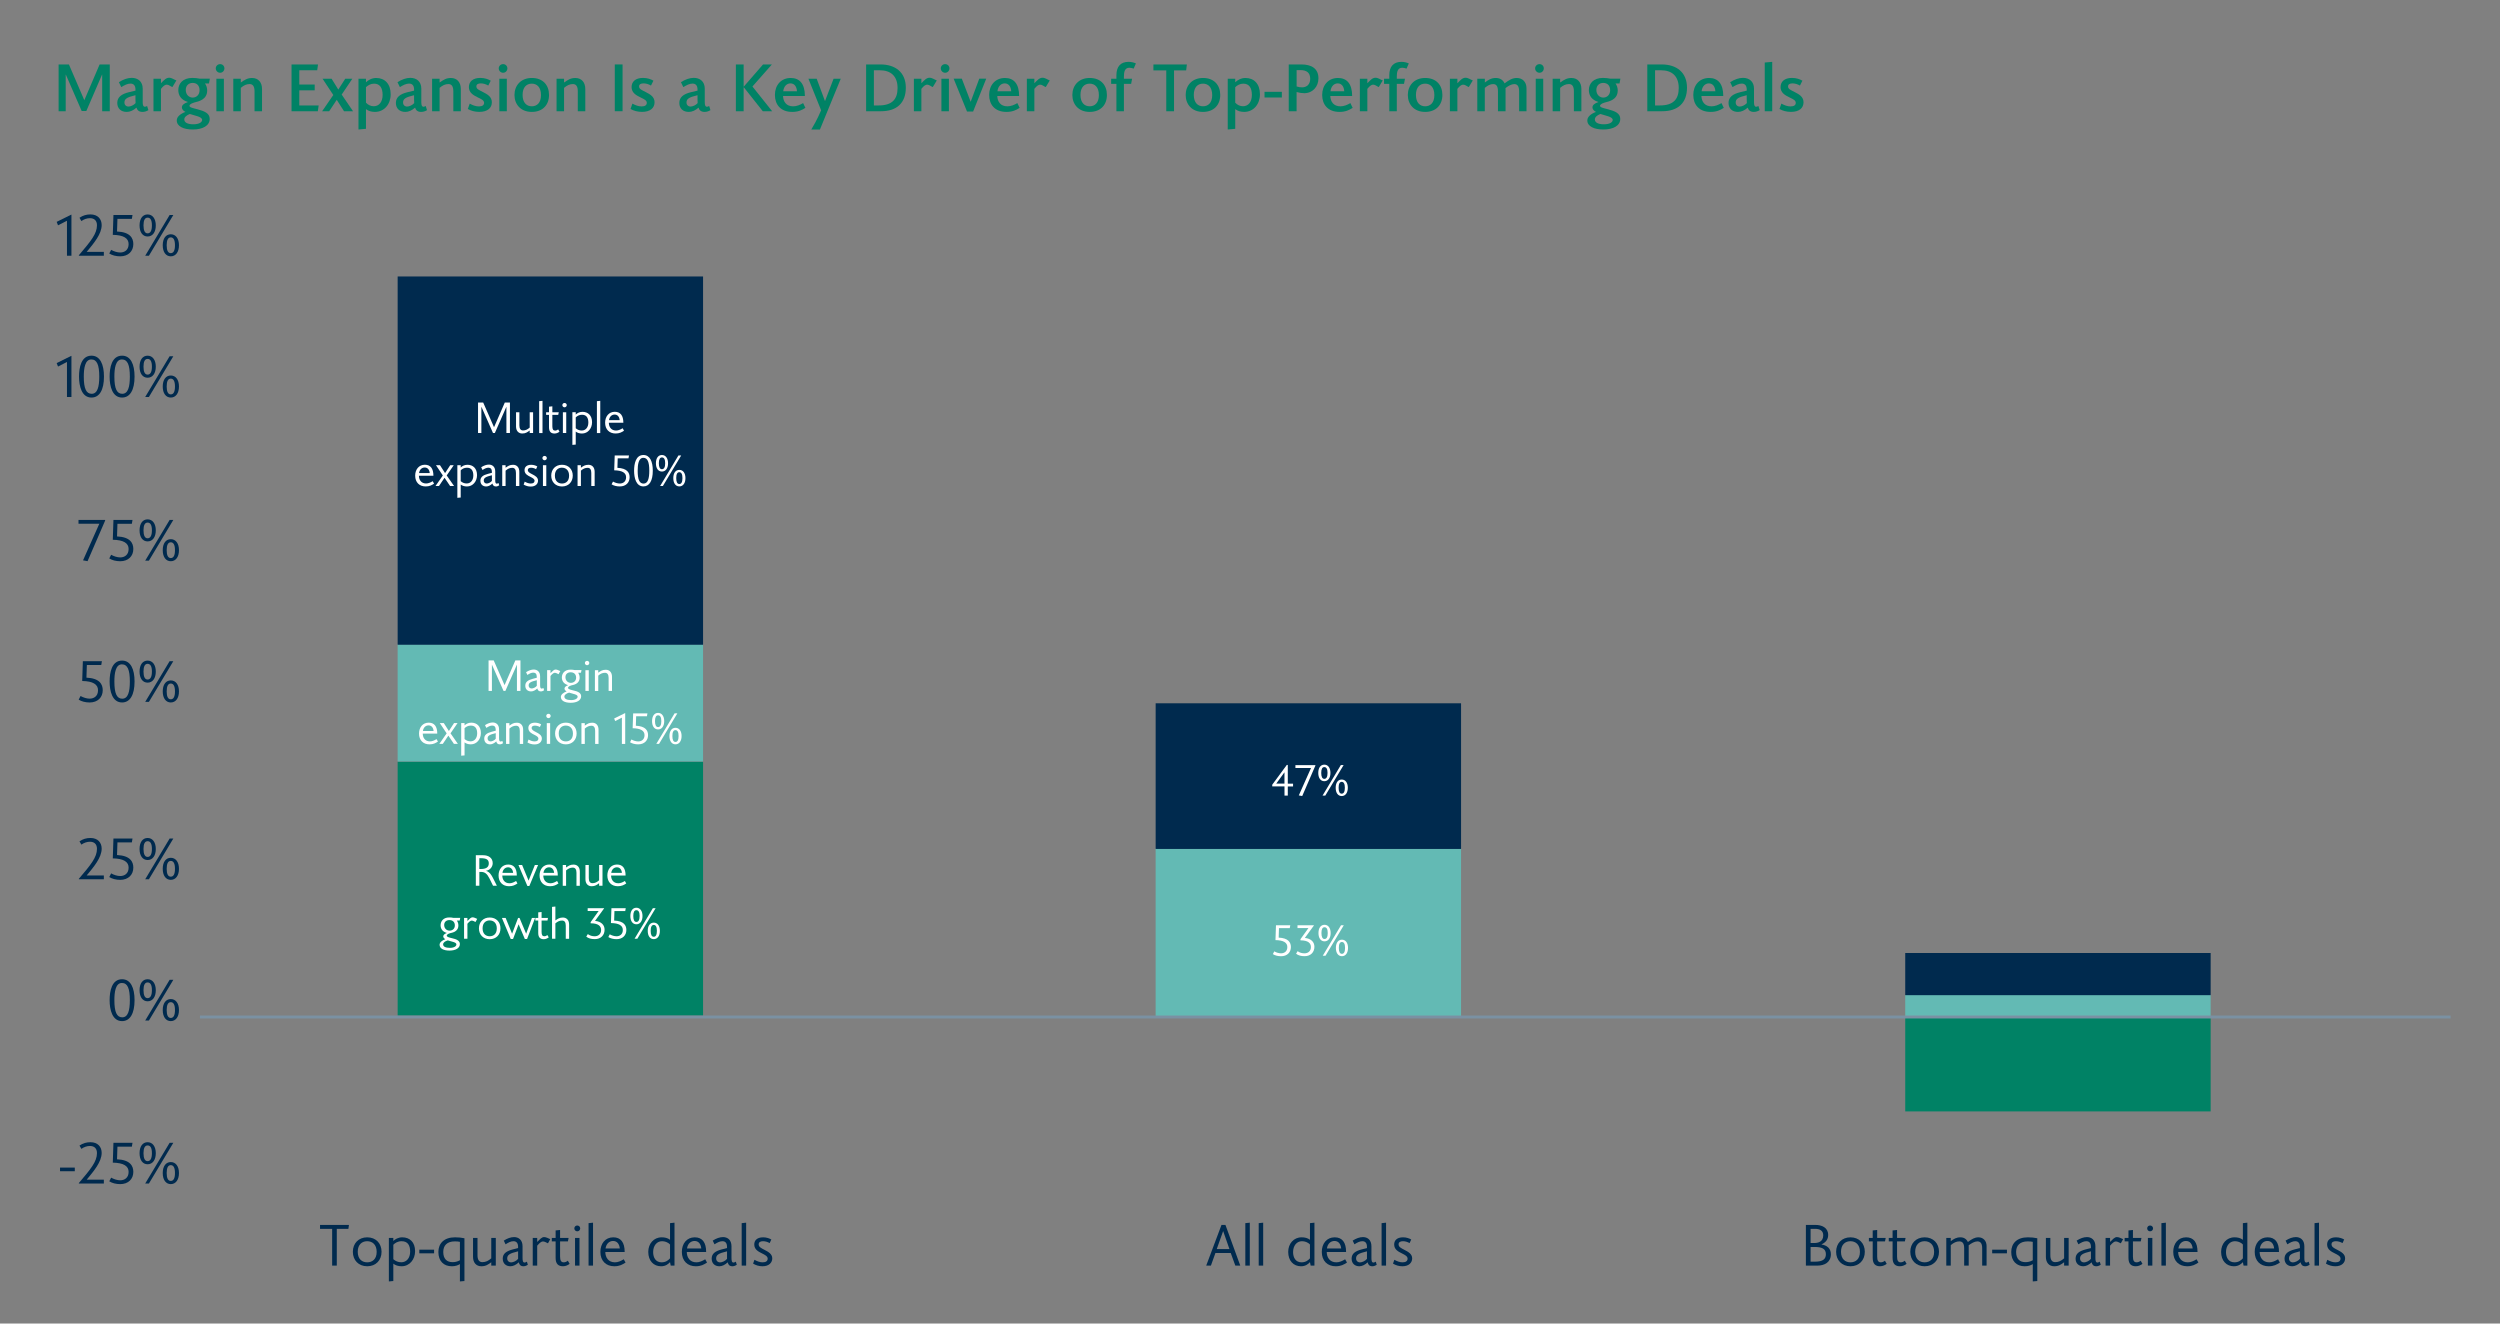 <?xml version="1.0" encoding="UTF-8"?>
<svg id="Chart_copy" data-name="Chart copy" xmlns="http://www.w3.org/2000/svg" viewBox="0 0 850 450">
  <rect x="0" y="0" width="850" height="450" fill="#808080" stroke="none"/>
  <g>
    <path d="M34.74,37.82v-12.44h-.05l-5.33,12.35h-1.59l-5.38-12.35h-.05v12.44h-2.41v-15.91h3.5l5.24,12.16,5.2-12.16h3.45v15.91h-2.58Z" style="fill: #008265;"/>
    <path d="M50.45,37.45c-.57.37-1.29.6-2,.6-1.13,0-1.79-.53-2.05-1.45-1.08.94-2.18,1.45-3.31,1.45-1.95,0-3.22-1.15-3.22-3.06s1.38-3.01,3.91-3.63l2.28-.55v-.32c0-1.47-.67-2.07-1.7-2.07s-2,.51-3.13,1.2l-.81-1.68c1.47-.94,2.99-1.47,4.37-1.47,2.09,0,3.73,1.24,3.73,3.66v4.62c0,1.04.21,1.54.74,1.54.18,0,.41-.07.76-.25l.44,1.43ZM46.06,32.37c-2.92.69-3.75,1.26-3.75,2.48,0,.85.6,1.38,1.38,1.38.69,0,1.75-.44,2.41-1.17-.05-.64-.05-1.79-.05-2.69Z" style="fill: #008265;"/>
    <path d="M58.61,29.61c-.71-.28-1.22-.83-1.93-.83-.48,0-1.13.37-1.95,1.43v7.61h-2.55v-11.06h2.55v1.49h.05c.9-.92,1.66-1.82,2.71-1.82.94,0,1.68.64,2.48.92l-1.36,2.25Z" style="fill: #008265;"/>
    <path d="M69.7,28.39c.44.62.74,1.43.74,2.37,0,3.22-3.1,3.75-4.3,4.07-1.47.41-1.72.9-1.72,1.13,0,.58,1.08.76,2.81,1.22,2.14.58,4.07,1.27,4.07,3.24,0,2.28-2.3,3.61-5.77,3.61-3.15,0-5.43-1.08-5.43-3.08,0-1.2,1.13-2.21,2.94-2.9-.71-.34-1.2-.92-1.2-1.52,0-.76.64-1.36,2-1.82v-.05c-2.32-.69-3.22-2.3-3.22-4.05,0-2.12,1.47-4.12,4.78-4.12.97,0,1.77.11,2.48.25h3.47l-.3,1.63h-1.36ZM64.55,38.74c-1.17.48-1.89,1.1-1.89,1.86,0,1.08,1.15,1.66,3.08,1.66s2.99-.69,2.99-1.49c0-1.1-2.46-1.43-4.19-2.02ZM65.51,28.19c-1.33,0-2.35.87-2.35,2.39,0,1.63,1.13,2.6,2.37,2.6s2.32-.94,2.32-2.48c0-1.63-.94-2.51-2.35-2.51Z" style="fill: #008265;"/>
    <path d="M74.85,24.74c-.83,0-1.49-.67-1.49-1.49s.67-1.45,1.49-1.45,1.45.64,1.45,1.45-.64,1.49-1.45,1.49ZM73.57,37.82v-11.06h2.55v11.06h-2.55Z" style="fill: #008265;"/>
    <path d="M86.54,37.82v-6.83c0-1.54-.53-2.41-1.66-2.41s-1.98.44-3.01,1.29v7.96h-2.55v-11.06h2.55v1.29c1.4-.97,2.28-1.54,3.86-1.54,2.07,0,3.36,1.47,3.36,3.73v7.59h-2.55Z" style="fill: #008265;"/>
    <path d="M99.12,37.82v-15.91h9.01l-.28,1.98h-6.09v4.85h5.24v1.98h-5.24v5.13h6.58l-.28,1.98h-8.95Z" style="fill: #008265;"/>
    <path d="M114.5,33.93l-2.58,3.89h-2.39l3.79-5.52-3.66-5.54h3.08l2.28,3.7,2.37-3.7h2.41l-3.63,5.4,3.86,5.66h-3.06l-2.48-3.89Z" style="fill: #008265;"/>
    <path d="M124.44,27.96c.76-.74,2.02-1.45,3.45-1.45,2.92,0,4.94,1.98,4.94,5.56,0,3.33-2.16,5.98-5.36,5.98-1.22,0-2.23-.32-3.04-.94v6.69l-2.55.23v-17.27h2.55v1.2ZM124.44,34.92c.74.78,1.61,1.2,2.64,1.2,1.77,0,3.01-1.45,3.01-3.84s-.94-3.84-2.9-3.84c-1.15,0-2.09.55-2.76,1.2v5.29Z" style="fill: #008265;"/>
    <path d="M145.18,37.45c-.57.37-1.29.6-2,.6-1.13,0-1.79-.53-2.05-1.45-1.08.94-2.18,1.45-3.31,1.45-1.95,0-3.22-1.15-3.22-3.06s1.38-3.01,3.91-3.63l2.28-.55v-.32c0-1.47-.67-2.07-1.7-2.07s-2,.51-3.13,1.2l-.81-1.68c1.47-.94,2.99-1.47,4.37-1.47,2.09,0,3.73,1.24,3.73,3.66v4.62c0,1.04.21,1.54.74,1.54.18,0,.41-.07.76-.25l.44,1.43ZM140.79,32.37c-2.92.69-3.75,1.26-3.75,2.48,0,.85.6,1.38,1.38,1.38.69,0,1.75-.44,2.41-1.17-.05-.64-.05-1.79-.05-2.69Z" style="fill: #008265;"/>
    <path d="M154.13,37.82v-6.83c0-1.54-.53-2.41-1.66-2.41s-1.98.44-3.01,1.29v7.96h-2.55v-11.06h2.55v1.29c1.4-.97,2.28-1.54,3.86-1.54,2.07,0,3.36,1.47,3.36,3.73v7.59h-2.55Z" style="fill: #008265;"/>
    <path d="M159.72,35.24c1.01.55,2.02.94,3.1.94,1.15,0,1.77-.44,1.77-1.2,0-.83-.78-1.22-2.09-1.84-1.63-.78-3.08-1.66-3.08-3.52s1.33-3.13,3.89-3.13c1.54,0,2.71.46,3.54.94l-.83,1.66c-.83-.48-1.68-.74-2.53-.74-.92,0-1.52.3-1.52,1.04,0,.87.87,1.2,2.25,1.91,1.49.76,3.01,1.59,3.01,3.47s-1.38,3.27-4.28,3.27c-1.5,0-2.87-.39-3.89-.99l.64-1.82Z" style="fill: #008265;"/>
    <path d="M171.06,24.74c-.83,0-1.49-.67-1.49-1.49s.67-1.45,1.49-1.45,1.45.64,1.45,1.45-.64,1.49-1.45,1.49ZM169.77,37.82v-11.06h2.55v11.06h-2.55Z" style="fill: #008265;"/>
    <path d="M180.81,38.05c-3.75,0-5.89-2.55-5.89-5.75s2.14-5.79,5.91-5.79,5.84,2.44,5.84,5.79-2.14,5.75-5.86,5.75ZM180.81,28.44c-1.75,0-3.13,1.17-3.13,3.84s1.4,3.86,3.13,3.86,3.13-1.15,3.13-3.79c0-2.78-1.43-3.91-3.13-3.91Z" style="fill: #008265;"/>
    <path d="M196.45,37.82v-6.83c0-1.54-.53-2.41-1.66-2.41s-1.98.44-3.01,1.29v7.96h-2.55v-11.06h2.55v1.29c1.4-.97,2.28-1.54,3.86-1.54,2.07,0,3.36,1.47,3.36,3.73v7.59h-2.55Z" style="fill: #008265;"/>
    <path d="M209.03,37.82v-15.91h2.64v15.91h-2.64Z" style="fill: #008265;"/>
    <path d="M215.04,35.24c1.01.55,2.02.94,3.1.94,1.15,0,1.77-.44,1.77-1.2,0-.83-.78-1.22-2.09-1.84-1.63-.78-3.08-1.66-3.08-3.52s1.33-3.13,3.89-3.13c1.54,0,2.71.46,3.54.94l-.83,1.66c-.83-.48-1.68-.74-2.53-.74-.92,0-1.52.3-1.52,1.04,0,.87.87,1.2,2.25,1.91,1.49.76,3.01,1.59,3.01,3.47s-1.38,3.27-4.28,3.27c-1.49,0-2.87-.39-3.89-.99l.64-1.82Z" style="fill: #008265;"/>
    <path d="M241.55,37.45c-.57.37-1.29.6-2,.6-1.13,0-1.79-.53-2.05-1.45-1.08.94-2.18,1.45-3.31,1.45-1.95,0-3.22-1.15-3.22-3.06s1.38-3.01,3.91-3.63l2.28-.55v-.32c0-1.47-.67-2.07-1.7-2.07s-2,.51-3.13,1.2l-.81-1.68c1.47-.94,2.99-1.47,4.37-1.47,2.09,0,3.73,1.24,3.73,3.66v4.62c0,1.04.21,1.54.74,1.54.18,0,.41-.07.76-.25l.44,1.43ZM237.16,32.37c-2.92.69-3.75,1.26-3.75,2.48,0,.85.6,1.38,1.38,1.38.69,0,1.75-.44,2.41-1.17-.05-.64-.05-1.79-.05-2.69Z" style="fill: #008265;"/>
    <path d="M259.35,37.82l-6.51-8.21v8.21h-2.64v-15.91h2.64v7.59l6.6-7.59h3.01l-6.62,7.5,6.71,8.42h-3.2Z" style="fill: #008265;"/>
    <path d="M273.84,36.67c-1.2.78-2.48,1.38-4.48,1.38-3.93,0-5.89-2.48-5.89-5.77s2.07-5.77,5.38-5.77c3.08,0,4.81,2.07,4.81,6.12h-7.43c.07,2,1.17,3.52,3.43,3.52,1.2,0,2.3-.46,3.4-1.1l.78,1.63ZM268.76,28.35c-1.2,0-2.28.94-2.46,2.69h4.67c-.09-1.66-.92-2.69-2.21-2.69Z" style="fill: #008265;"/>
    <path d="M278.77,44.03h-2.92c.6-1.01,2.12-3.61,3.33-6.53l-4.32-10.74h2.81l2.83,7.63,2.92-7.63h2.44l-7.08,17.27Z" style="fill: #008265;"/>
    <path d="M299.54,37.82h-5.06v-15.91h4.88c5.06,0,8.62,2.67,8.62,7.91s-3.13,8-8.44,8ZM299.12,23.89h-2v11.96h1.63c4.62,0,6.42-2.14,6.42-5.91,0-4.05-2.28-6.05-6.05-6.05Z" style="fill: #008265;"/>
    <path d="M317.15,29.61c-.71-.28-1.22-.83-1.93-.83-.48,0-1.13.37-1.95,1.43v7.61h-2.55v-11.06h2.55v1.49h.05c.9-.92,1.66-1.82,2.71-1.82.94,0,1.68.64,2.48.92l-1.36,2.25Z" style="fill: #008265;"/>
    <path d="M321.36,24.74c-.83,0-1.49-.67-1.49-1.49s.67-1.45,1.49-1.45,1.45.64,1.45,1.45-.64,1.49-1.45,1.49ZM320.08,37.82v-11.06h2.55v11.06h-2.55Z" style="fill: #008265;"/>
    <path d="M330.86,37.93h-2.07l-4.55-11.18h2.78l3.01,7.86,2.92-7.86h2.37l-4.46,11.18Z" style="fill: #008265;"/>
    <path d="M346.68,36.67c-1.2.78-2.48,1.38-4.48,1.38-3.93,0-5.89-2.48-5.89-5.77s2.07-5.77,5.38-5.77c3.08,0,4.81,2.07,4.81,6.12h-7.43c.07,2,1.17,3.52,3.43,3.52,1.2,0,2.3-.46,3.4-1.1l.78,1.63ZM341.6,28.35c-1.2,0-2.28.94-2.46,2.69h4.67c-.09-1.66-.92-2.69-2.21-2.69Z" style="fill: #008265;"/>
    <path d="M355.56,29.61c-.71-.28-1.22-.83-1.93-.83-.48,0-1.13.37-1.95,1.43v7.61h-2.55v-11.06h2.55v1.49h.05c.9-.92,1.66-1.82,2.71-1.82.94,0,1.68.64,2.48.92l-1.36,2.25Z" style="fill: #008265;"/>
    <path d="M370.49,38.05c-3.75,0-5.89-2.55-5.89-5.75s2.14-5.79,5.91-5.79,5.84,2.44,5.84,5.79-2.14,5.75-5.86,5.75ZM370.49,28.44c-1.75,0-3.13,1.17-3.13,3.84s1.4,3.86,3.13,3.86,3.13-1.15,3.13-3.79c0-2.78-1.43-3.91-3.13-3.91Z" style="fill: #008265;"/>
    <path d="M385.44,23.33c-.41-.14-.92-.3-1.45-.3-1.61,0-1.86,1.47-1.86,3.06v.67h2.78l-.32,1.75h-2.46v9.31h-2.55v-9.31h-1.79v-1.75h1.79v-1.2c0-2.87,1.38-4.53,4.12-4.53,1.06,0,1.84.25,2.51.53l-.76,1.77Z" style="fill: #008265;"/>
    <path d="M399.17,23.93v13.89h-2.64v-13.89h-4.37v-2.02h11.38l-.25,2.02h-4.12Z" style="fill: #008265;"/>
    <path d="M409.02,38.05c-3.75,0-5.89-2.55-5.89-5.75s2.14-5.79,5.91-5.79,5.84,2.44,5.84,5.79-2.14,5.75-5.86,5.75ZM409.02,28.44c-1.75,0-3.13,1.17-3.13,3.84s1.4,3.86,3.13,3.86,3.13-1.15,3.13-3.79c0-2.78-1.43-3.91-3.13-3.91Z" style="fill: #008265;"/>
    <path d="M419.99,27.96c.76-.74,2.02-1.45,3.45-1.45,2.92,0,4.94,1.98,4.94,5.56,0,3.33-2.16,5.98-5.36,5.98-1.22,0-2.23-.32-3.04-.94v6.69l-2.55.23v-17.27h2.55v1.2ZM419.99,34.92c.74.78,1.61,1.2,2.64,1.2,1.77,0,3.01-1.45,3.01-3.84s-.94-3.84-2.9-3.84c-1.15,0-2.09.55-2.76,1.2v5.29Z" style="fill: #008265;"/>
    <path d="M435.83,33.15h-5.89v-1.93h5.89v1.93Z" style="fill: #008265;"/>
    <path d="M443.42,31.68c-.87,0-1.43-.09-2.58-.39v6.53h-2.67v-15.91h4.28c3.45,0,5.82,1.38,5.82,4.74,0,2.76-1.93,5.04-4.85,5.04ZM442.07,23.84h-1.22v5.56c.78.23,1.2.3,1.86.3,1.72,0,2.76-1.15,2.76-2.9,0-2.05-1.17-2.97-3.4-2.97Z" style="fill: #008265;"/>
    <path d="M459.91,36.67c-1.2.78-2.48,1.38-4.48,1.38-3.93,0-5.89-2.48-5.89-5.77s2.07-5.77,5.38-5.77c3.08,0,4.81,2.07,4.81,6.12h-7.43c.07,2,1.17,3.52,3.43,3.52,1.2,0,2.3-.46,3.4-1.1l.78,1.63ZM454.83,28.35c-1.2,0-2.28.94-2.46,2.69h4.67c-.09-1.66-.92-2.69-2.21-2.69Z" style="fill: #008265;"/>
    <path d="M468.79,29.61c-.71-.28-1.22-.83-1.93-.83-.48,0-1.13.37-1.96,1.43v7.61h-2.55v-11.06h2.55v1.49h.05c.9-.92,1.66-1.82,2.71-1.82.94,0,1.68.64,2.48.92l-1.36,2.25Z" style="fill: #008265;"/>
    <path d="M478.22,23.33c-.41-.14-.92-.3-1.45-.3-1.61,0-1.86,1.47-1.86,3.06v.67h2.78l-.32,1.75h-2.46v9.31h-2.55v-9.31h-1.79v-1.75h1.79v-1.2c0-2.87,1.38-4.53,4.12-4.53,1.06,0,1.84.25,2.51.53l-.76,1.77Z" style="fill: #008265;"/>
    <path d="M484.55,38.05c-3.75,0-5.89-2.55-5.89-5.75s2.14-5.79,5.91-5.79,5.84,2.44,5.84,5.79-2.14,5.75-5.86,5.75ZM484.55,28.44c-1.75,0-3.13,1.17-3.13,3.84s1.4,3.86,3.13,3.86,3.13-1.15,3.13-3.79c0-2.78-1.43-3.91-3.13-3.91Z" style="fill: #008265;"/>
    <path d="M499.4,29.61c-.71-.28-1.22-.83-1.93-.83-.48,0-1.13.37-1.96,1.43v7.61h-2.55v-11.06h2.55v1.49h.05c.9-.92,1.66-1.82,2.71-1.82.94,0,1.68.64,2.48.92l-1.36,2.25Z" style="fill: #008265;"/>
    <path d="M502.3,26.76h2.55v1.29c1.17-.9,2.23-1.54,3.7-1.54s2.46.67,3.01,1.84c1.45-1.13,2.71-1.84,4.12-1.84,1.98,0,3.33,1.36,3.33,3.5v7.82h-2.51v-6.76c0-1.7-.55-2.48-1.66-2.48-.9,0-2.02.6-2.97,1.36.02.09.02.3.02.41v7.47h-2.58v-6.76c0-1.7-.51-2.48-1.63-2.48-.99,0-1.86.46-2.85,1.29v7.96h-2.55v-11.06Z" style="fill: #008265;"/>
    <path d="M523.44,24.74c-.83,0-1.5-.67-1.5-1.49s.67-1.45,1.5-1.45,1.45.64,1.45,1.45-.64,1.49-1.45,1.49ZM522.15,37.82v-11.06h2.55v11.06h-2.55Z" style="fill: #008265;"/>
    <path d="M535.12,37.82v-6.83c0-1.54-.53-2.41-1.66-2.41s-1.98.44-3.01,1.29v7.96h-2.55v-11.06h2.55v1.29c1.4-.97,2.28-1.54,3.86-1.54,2.07,0,3.36,1.47,3.36,3.73v7.59h-2.55Z" style="fill: #008265;"/>
    <path d="M549.29,28.39c.44.62.74,1.43.74,2.37,0,3.22-3.1,3.75-4.3,4.07-1.47.41-1.72.9-1.72,1.13,0,.58,1.08.76,2.81,1.22,2.14.58,4.07,1.27,4.07,3.24,0,2.28-2.3,3.61-5.77,3.61-3.15,0-5.43-1.08-5.43-3.08,0-1.2,1.13-2.21,2.94-2.9-.71-.34-1.2-.92-1.2-1.52,0-.76.64-1.36,2-1.82v-.05c-2.32-.69-3.22-2.3-3.22-4.05,0-2.12,1.47-4.12,4.78-4.12.97,0,1.77.11,2.48.25h3.47l-.3,1.63h-1.36ZM544.14,38.74c-1.17.48-1.89,1.1-1.89,1.86,0,1.08,1.15,1.66,3.08,1.66s2.99-.69,2.99-1.49c0-1.1-2.46-1.43-4.19-2.02ZM545.11,28.19c-1.33,0-2.35.87-2.35,2.39,0,1.63,1.13,2.6,2.37,2.6s2.32-.94,2.32-2.48c0-1.63-.94-2.51-2.35-2.51Z" style="fill: #008265;"/>
    <path d="M565.14,37.82h-5.06v-15.91h4.88c5.06,0,8.62,2.67,8.62,7.91s-3.13,8-8.44,8ZM564.72,23.89h-2v11.96h1.63c4.62,0,6.42-2.14,6.42-5.91,0-4.05-2.28-6.05-6.05-6.05Z" style="fill: #008265;"/>
    <path d="M586.09,36.67c-1.2.78-2.48,1.38-4.48,1.38-3.93,0-5.89-2.48-5.89-5.77s2.07-5.77,5.38-5.77c3.08,0,4.81,2.07,4.81,6.12h-7.43c.07,2,1.17,3.52,3.43,3.52,1.2,0,2.3-.46,3.4-1.1l.78,1.63ZM581.01,28.35c-1.2,0-2.28.94-2.46,2.69h4.67c-.09-1.66-.92-2.69-2.21-2.69Z" style="fill: #008265;"/>
    <path d="M598.28,37.45c-.58.37-1.29.6-2,.6-1.13,0-1.79-.53-2.05-1.45-1.08.94-2.18,1.45-3.31,1.45-1.96,0-3.22-1.15-3.22-3.06s1.38-3.01,3.91-3.63l2.28-.55v-.32c0-1.47-.67-2.07-1.7-2.07s-2,.51-3.13,1.2l-.8-1.68c1.47-.94,2.99-1.47,4.37-1.47,2.09,0,3.73,1.24,3.73,3.66v4.62c0,1.04.21,1.54.74,1.54.18,0,.41-.07.76-.25l.44,1.43ZM593.89,32.37c-2.92.69-3.75,1.26-3.75,2.48,0,.85.6,1.38,1.38,1.38.69,0,1.75-.44,2.41-1.17-.05-.64-.05-1.79-.05-2.69Z" style="fill: #008265;"/>
    <path d="M600.01,37.82v-16.56l2.55-.23v16.79h-2.55Z" style="fill: #008265;"/>
    <path d="M605.69,35.24c1.01.55,2.02.94,3.1.94,1.15,0,1.77-.44,1.77-1.2,0-.83-.78-1.22-2.09-1.84-1.63-.78-3.08-1.66-3.08-3.52s1.33-3.13,3.89-3.13c1.54,0,2.71.46,3.54.94l-.83,1.66c-.83-.48-1.68-.74-2.53-.74-.92,0-1.52.3-1.52,1.04,0,.87.87,1.2,2.25,1.91,1.49.76,3.01,1.59,3.01,3.47s-1.38,3.27-4.28,3.27c-1.5,0-2.88-.39-3.89-.99l.64-1.82Z" style="fill: #008265;"/>
  </g>
  <g>
    <path d="M22.77,86.95v-11.9l-3.04,1.56-.46-1.18,4.92-2.44h.1v13.96h-1.52Z" style="fill: #002a4e;"/>
    <path d="M27.03,74.04c1.16-.8,2.38-1.14,3.72-1.14,2.5,0,3.82,1.58,3.82,3.62,0,3.04-2.64,6.16-5.1,9.12h5.84v1.3h-8.5v-.16c4.1-4.8,6.16-7.32,6.16-10.18,0-1.7-1.02-2.42-2.4-2.42-1,0-2,.34-2.9.98l-.64-1.12Z" style="fill: #002a4e;"/>
    <path d="M37.79,84.95c.92.52,2.06.9,3.1.9,1.46,0,2.84-.86,2.84-2.86s-1.74-3.08-5.38-3.14l.22-6.74h6.48l-.22,1.3h-4.9l-.14,4.3c4.48.2,5.54,2.26,5.54,4.28,0,2.42-1.7,4.16-4.46,4.16-1.4,0-2.76-.34-3.72-.96l.64-1.24Z" style="fill: #002a4e;"/>
    <path d="M50.19,80.41c-1.68,0-2.74-1.44-2.74-3.76s1.06-3.74,2.74-3.74,2.78,1.46,2.78,3.74-1.08,3.76-2.78,3.76ZM50.19,74c-.92,0-1.4.86-1.4,2.64s.48,2.7,1.4,2.7,1.46-.88,1.46-2.7-.52-2.64-1.46-2.64ZM50.63,86.95h-1.26l8.3-13.84h1.26l-8.3,13.84ZM58.07,87.15c-1.68,0-2.74-1.46-2.74-3.76s1.06-3.74,2.74-3.74,2.78,1.44,2.78,3.74-1.1,3.76-2.78,3.76ZM58.07,80.71c-.92,0-1.4.88-1.4,2.68s.48,2.68,1.4,2.68,1.42-.88,1.42-2.68-.5-2.68-1.42-2.68Z" style="fill: #002a4e;"/>
  </g>
  <g>
    <path d="M29.77,190.8l-1.54-.28,5.54-12.44h-7.08v-1.3h9.06v.22l-5.98,13.8Z" style="fill: #002a4e;"/>
    <path d="M37.79,188.62c.92.52,2.06.9,3.1.9,1.46,0,2.84-.86,2.84-2.86s-1.74-3.08-5.38-3.14l.22-6.74h6.48l-.22,1.3h-4.9l-.14,4.3c4.48.2,5.54,2.26,5.54,4.28,0,2.42-1.7,4.16-4.46,4.16-1.4,0-2.76-.34-3.72-.96l.64-1.24Z" style="fill: #002a4e;"/>
    <path d="M50.19,184.08c-1.68,0-2.74-1.44-2.74-3.76s1.06-3.74,2.74-3.74,2.78,1.46,2.78,3.74-1.08,3.76-2.78,3.76ZM50.19,177.68c-.92,0-1.4.86-1.4,2.64s.48,2.7,1.4,2.7,1.46-.88,1.46-2.7-.52-2.64-1.46-2.64ZM50.63,190.62h-1.26l8.3-13.84h1.26l-8.3,13.84ZM58.07,190.82c-1.68,0-2.74-1.46-2.74-3.76s1.06-3.74,2.74-3.74,2.78,1.44,2.78,3.74-1.1,3.76-2.78,3.76ZM58.07,184.38c-.92,0-1.4.88-1.4,2.68s.48,2.68,1.4,2.68,1.42-.88,1.42-2.68-.5-2.68-1.42-2.68Z" style="fill: #002a4e;"/>
  </g>
  <g>
    <path d="M27.03,286.05c1.16-.8,2.38-1.14,3.72-1.14,2.5,0,3.82,1.58,3.82,3.62,0,3.04-2.64,6.16-5.1,9.12h5.84v1.3h-8.5v-.16c4.1-4.8,6.16-7.32,6.16-10.18,0-1.7-1.02-2.42-2.4-2.42-1,0-2,.34-2.9.98l-.64-1.12Z" style="fill: #002a4e;"/>
    <path d="M37.79,296.95c.92.52,2.06.9,3.1.9,1.46,0,2.84-.86,2.84-2.86s-1.74-3.08-5.38-3.14l.22-6.74h6.48l-.22,1.3h-4.9l-.14,4.3c4.48.2,5.54,2.26,5.54,4.28,0,2.42-1.7,4.16-4.46,4.16-1.4,0-2.76-.34-3.72-.96l.64-1.24Z" style="fill: #002a4e;"/>
    <path d="M50.19,292.41c-1.68,0-2.74-1.44-2.74-3.76s1.06-3.74,2.74-3.74,2.78,1.46,2.78,3.74-1.08,3.76-2.78,3.76ZM50.19,286.01c-.92,0-1.4.86-1.4,2.64s.48,2.7,1.4,2.7,1.46-.88,1.46-2.7-.52-2.64-1.46-2.64ZM50.63,298.95h-1.26l8.3-13.84h1.26l-8.3,13.84ZM58.07,299.15c-1.68,0-2.74-1.46-2.74-3.76s1.06-3.74,2.74-3.74,2.78,1.44,2.78,3.74-1.1,3.76-2.78,3.76ZM58.07,292.71c-.92,0-1.4.88-1.4,2.68s.48,2.68,1.4,2.68,1.42-.88,1.42-2.68-.5-2.68-1.42-2.68Z" style="fill: #002a4e;"/>
  </g>
  <g>
    <path d="M22.77,134.97v-11.9l-3.04,1.56-.46-1.18,4.92-2.44h.1v13.96h-1.52Z" style="fill: #002a4e;"/>
    <path d="M31.11,135.17c-3.32,0-4.24-3.82-4.24-7.12,0-3.08.72-7.12,4.24-7.12,2.9,0,4.24,2.9,4.24,7.12,0,4.54-1.54,7.12-4.24,7.12ZM31.05,122.21c-2.18,0-2.56,3.1-2.56,5.86,0,4.12.86,5.82,2.68,5.82,1.98,0,2.58-2.4,2.58-5.82,0-4.04-.8-5.86-2.7-5.86Z" style="fill: #002a4e;"/>
    <path d="M41.51,135.17c-3.32,0-4.24-3.82-4.24-7.12,0-3.08.72-7.12,4.24-7.12,2.9,0,4.24,2.9,4.24,7.12,0,4.54-1.54,7.12-4.24,7.12ZM41.45,122.21c-2.18,0-2.56,3.1-2.56,5.86,0,4.12.86,5.82,2.68,5.82,1.98,0,2.58-2.4,2.58-5.82,0-4.04-.8-5.86-2.7-5.86Z" style="fill: #002a4e;"/>
    <path d="M50.19,128.43c-1.68,0-2.74-1.44-2.74-3.76s1.06-3.74,2.74-3.74,2.78,1.46,2.78,3.74-1.08,3.76-2.78,3.76ZM50.19,122.03c-.92,0-1.4.86-1.4,2.64s.48,2.7,1.4,2.7,1.46-.88,1.46-2.7-.52-2.64-1.46-2.64ZM50.63,134.97h-1.26l8.3-13.84h1.26l-8.3,13.84ZM58.07,135.17c-1.68,0-2.74-1.46-2.74-3.76s1.06-3.74,2.74-3.74,2.78,1.44,2.78,3.74-1.1,3.76-2.78,3.76ZM58.07,128.73c-.92,0-1.4.88-1.4,2.68s.48,2.68,1.4,2.68,1.42-.88,1.42-2.68-.5-2.68-1.42-2.68Z" style="fill: #002a4e;"/>
  </g>
  <g>
    <path d="M27.39,236.64c.92.52,2.06.9,3.1.9,1.46,0,2.84-.86,2.84-2.86s-1.74-3.08-5.38-3.14l.22-6.74h6.48l-.22,1.3h-4.9l-.14,4.3c4.48.2,5.54,2.26,5.54,4.28,0,2.42-1.7,4.16-4.46,4.16-1.4,0-2.76-.34-3.72-.96l.64-1.24Z" style="fill: #002a4e;"/>
    <path d="M41.51,238.84c-3.32,0-4.24-3.82-4.24-7.12,0-3.08.72-7.12,4.24-7.12,2.9,0,4.24,2.9,4.24,7.12,0,4.54-1.54,7.12-4.24,7.12ZM41.45,225.88c-2.18,0-2.56,3.1-2.56,5.86,0,4.12.86,5.82,2.68,5.82,1.98,0,2.58-2.4,2.58-5.82,0-4.04-.8-5.86-2.7-5.86Z" style="fill: #002a4e;"/>
    <path d="M50.19,232.1c-1.68,0-2.74-1.44-2.74-3.76s1.06-3.74,2.74-3.74,2.78,1.46,2.78,3.74-1.08,3.76-2.78,3.76ZM50.19,225.7c-.92,0-1.4.86-1.4,2.64s.48,2.7,1.4,2.7,1.46-.88,1.46-2.7-.52-2.64-1.46-2.64ZM50.63,238.64h-1.26l8.3-13.84h1.26l-8.3,13.84ZM58.07,238.84c-1.68,0-2.74-1.46-2.74-3.76s1.06-3.74,2.74-3.74,2.78,1.44,2.78,3.74-1.1,3.76-2.78,3.76ZM58.07,232.4c-.92,0-1.4.88-1.4,2.68s.48,2.68,1.4,2.68,1.42-.88,1.42-2.68-.5-2.68-1.42-2.68Z" style="fill: #002a4e;"/>
  </g>
  <g>
    <path d="M41.51,347.18c-3.32,0-4.24-3.82-4.24-7.12,0-3.08.72-7.12,4.24-7.12,2.9,0,4.24,2.9,4.24,7.12,0,4.54-1.54,7.12-4.24,7.12ZM41.45,334.21c-2.18,0-2.56,3.1-2.56,5.86,0,4.12.86,5.82,2.68,5.82,1.98,0,2.58-2.4,2.58-5.82,0-4.04-.8-5.86-2.7-5.86Z" style="fill: #002a4e;"/>
    <path d="M50.19,340.44c-1.68,0-2.74-1.44-2.74-3.76s1.06-3.74,2.74-3.74,2.78,1.46,2.78,3.74-1.08,3.76-2.78,3.76ZM50.19,334.03c-.92,0-1.4.86-1.4,2.64s.48,2.7,1.4,2.7,1.46-.88,1.46-2.7-.52-2.64-1.46-2.64ZM50.63,346.98h-1.26l8.3-13.84h1.26l-8.3,13.84ZM58.07,347.18c-1.68,0-2.74-1.46-2.74-3.76s1.06-3.74,2.74-3.74,2.78,1.44,2.78,3.74-1.1,3.76-2.78,3.76ZM58.07,340.74c-.92,0-1.4.88-1.4,2.68s.48,2.68,1.4,2.68,1.42-.88,1.42-2.68-.5-2.68-1.42-2.68Z" style="fill: #002a4e;"/>
  </g>
  <g>
    <path d="M25.43,398.22h-5.02v-1.24h5.02v1.24Z" style="fill: #002a4e;"/>
    <path d="M27.03,389.49c1.16-.8,2.38-1.14,3.72-1.14,2.5,0,3.82,1.58,3.82,3.62,0,3.04-2.64,6.16-5.1,9.12h5.84v1.3h-8.5v-.16c4.1-4.8,6.16-7.32,6.16-10.18,0-1.7-1.02-2.42-2.4-2.42-1,0-2,.34-2.9.98l-.64-1.12Z" style="fill: #002a4e;"/>
    <path d="M37.79,400.4c.92.52,2.06.9,3.1.9,1.46,0,2.84-.86,2.84-2.86s-1.74-3.08-5.38-3.14l.22-6.74h6.48l-.22,1.3h-4.9l-.14,4.3c4.48.2,5.54,2.26,5.54,4.28,0,2.42-1.7,4.16-4.46,4.16-1.4,0-2.76-.34-3.72-.96l.64-1.24Z" style="fill: #002a4e;"/>
    <path d="M50.19,395.85c-1.68,0-2.74-1.44-2.74-3.76s1.06-3.74,2.74-3.74,2.78,1.46,2.78,3.74-1.08,3.76-2.78,3.76ZM50.19,389.45c-.92,0-1.4.86-1.4,2.64s.48,2.7,1.4,2.7,1.46-.88,1.46-2.7-.52-2.64-1.46-2.64ZM50.63,402.4h-1.26l8.3-13.84h1.26l-8.3,13.84ZM58.07,402.6c-1.68,0-2.74-1.46-2.74-3.76s1.06-3.74,2.74-3.74,2.78,1.44,2.78,3.74-1.1,3.76-2.78,3.76ZM58.07,396.15c-.92,0-1.4.88-1.4,2.68s.48,2.68,1.4,2.68,1.42-.88,1.42-2.68-.5-2.68-1.42-2.68Z" style="fill: #002a4e;"/>
  </g>
  <g>
    <path d="M114.51,417.81v12.5h-1.58v-12.5h-4.12v-1.34h9.84l-.2,1.34h-3.94Z" style="fill: #002a4e;"/>
    <path d="M124.85,430.53c-2.94,0-4.88-2.06-4.88-4.92s1.94-4.92,4.88-4.92,4.88,2.04,4.88,4.92-1.96,4.92-4.88,4.92ZM124.85,422.01c-1.68,0-3.22,1.04-3.22,3.6s1.54,3.58,3.22,3.58,3.22-1.02,3.22-3.56-1.54-3.62-3.22-3.62Z" style="fill: #002a4e;"/>
    <path d="M133.73,421.93c.5-.52,1.62-1.24,3.02-1.24,2.56,0,4.38,1.64,4.38,4.72,0,2.76-1.84,5.12-4.58,5.12-1.2,0-2.18-.36-2.82-.88v5.9l-1.52.14v-14.8h1.52v1.04ZM133.73,428.13c.76.66,1.62,1.04,2.72,1.04,1.74,0,3-1.4,3-3.62s-.88-3.54-2.9-3.54c-1.3,0-2.24.6-2.82,1.2v4.92Z" style="fill: #002a4e;"/>
    <path d="M147.59,426.13h-5.02v-1.24h5.02v1.24Z" style="fill: #002a4e;"/>
    <path d="M156.37,435.69v-5.9c-.7.46-1.64.74-2.74.74-2.8,0-4.58-1.78-4.58-4.86,0-2.9,1.92-4.98,5.64-4.98,1.22,0,2.18.1,3.22.32v14.54l-1.54.14ZM156.37,422.23c-.42-.1-1.04-.16-1.7-.16-2.68,0-3.96,1.4-3.96,3.58,0,2.42,1.26,3.48,3.16,3.48.82,0,1.56-.14,2.5-.64v-6.26Z" style="fill: #002a4e;"/>
    <path d="M162.35,420.89v5.9c0,1.48.5,2.34,1.66,2.34s2.02-.44,3.02-1.3v-6.94h1.54v9.42h-1.54v-1.14c-1.08.78-1.84,1.36-3.38,1.36-1.7,0-2.82-1.2-2.82-3.18v-6.46h1.52Z" style="fill: #002a4e;"/>
    <path d="M179.47,430.01c-.44.3-.94.52-1.5.52-.94,0-1.42-.52-1.58-1.34-.94.88-1.94,1.34-2.84,1.34-1.46,0-2.62-.88-2.62-2.6s1.26-2.56,3.44-3.14l1.78-.46v-.36c0-1.36-.58-1.96-1.58-1.96-.9,0-1.74.46-2.68,1.06l-.6-1.26c1.22-.78,2.4-1.2,3.5-1.2,1.5,0,2.88.92,2.88,3.12v3.98c0,.94.12,1.56.7,1.56.2,0,.4-.1.78-.3l.32,1.04ZM176.15,425.45c-2.88.68-3.7,1.22-3.7,2.42,0,.8.56,1.34,1.36,1.34.64,0,1.76-.46,2.34-1.2v-2.56Z" style="fill: #002a4e;"/>
    <path d="M186.31,422.73c-.62-.26-1.1-.64-1.72-.64-.5,0-1.12.46-1.94,1.44v6.78h-1.52v-9.42h1.52v1.32h.06c.86-.84,1.46-1.6,2.28-1.6.76,0,1.38.44,2.1.7l-.78,1.42Z" style="fill: #002a4e;"/>
    <path d="M193.67,429.71c-.46.36-1.28.82-2.24.82-1.56,0-2.52-.76-2.52-2.84v-5.62h-1.3v-1.18h1.3v-2.54l1.52-.16v2.7h2.9l-.24,1.18h-2.66v5.16c0,1.42.4,1.96,1.26,1.96.48,0,.96-.22,1.38-.54l.6,1.06Z" style="fill: #002a4e;"/>
    <path d="M196.27,418.65c-.56,0-1-.44-1-1s.44-.98,1-.98,1,.44,1,.98-.44,1-1,1ZM195.51,430.31v-9.42h1.52v9.42h-1.52Z" style="fill: #002a4e;"/>
    <path d="M200.11,430.31v-14.44l1.52-.16v14.6h-1.52Z" style="fill: #002a4e;"/>
    <path d="M212.69,429.27c-1.06.68-2.04,1.26-3.82,1.26-2.82,0-4.74-1.82-4.74-4.9,0-2.8,1.66-4.94,4.38-4.94,2.58,0,3.88,1.74,3.88,4.98h-6.58c0,1.8,1,3.52,3.26,3.52,1.02,0,1.98-.42,3-1.04l.62,1.12ZM208.45,421.93c-1.18,0-2.32.82-2.56,2.54h4.84c-.14-1.5-.92-2.54-2.28-2.54Z" style="fill: #002a4e;"/>
    <path d="M227.81,429.13c-.6.64-1.48,1.4-3.06,1.4-2.52,0-4.34-1.84-4.34-4.9,0-2.76,1.84-4.94,4.56-4.94,1.02,0,2.02.2,2.84.84v-5.66l1.52-.16v14.6h-1.28l-.24-1.18ZM227.81,423.15c-.72-.84-1.86-1.14-2.72-1.14-1.76,0-3.02,1.5-3.02,3.7,0,1.84.84,3.48,2.88,3.48,1.46,0,2.28-.72,2.86-1.36v-4.68Z" style="fill: #002a4e;"/>
    <path d="M240.39,429.27c-1.06.68-2.04,1.26-3.82,1.26-2.82,0-4.74-1.82-4.74-4.9,0-2.8,1.66-4.94,4.38-4.94,2.58,0,3.88,1.74,3.88,4.98h-6.58c0,1.8,1,3.52,3.26,3.52,1.02,0,1.98-.42,3-1.04l.62,1.12ZM236.15,421.93c-1.18,0-2.32.82-2.56,2.54h4.84c-.14-1.5-.92-2.54-2.28-2.54Z" style="fill: #002a4e;"/>
    <path d="M250.51,430.01c-.44.3-.94.52-1.5.52-.94,0-1.42-.52-1.58-1.34-.94.88-1.94,1.34-2.84,1.34-1.46,0-2.62-.88-2.62-2.6s1.26-2.56,3.44-3.14l1.78-.46v-.36c0-1.36-.58-1.96-1.58-1.96-.9,0-1.74.46-2.68,1.06l-.6-1.26c1.22-.78,2.4-1.2,3.5-1.2,1.5,0,2.88.92,2.88,3.12v3.98c0,.94.12,1.56.7,1.56.2,0,.4-.1.78-.3l.32,1.04ZM247.19,425.45c-2.88.68-3.7,1.22-3.7,2.42,0,.8.56,1.34,1.36,1.34.64,0,1.76-.46,2.34-1.2v-2.56Z" style="fill: #002a4e;"/>
    <path d="M252.17,430.31v-14.44l1.52-.16v14.6h-1.52Z" style="fill: #002a4e;"/>
    <path d="M256.51,428.33c.9.48,1.78.86,2.78.86,1.16,0,1.72-.46,1.72-1.26s-.9-1.26-1.9-1.76c-1.26-.62-2.66-1.32-2.66-3.06,0-1.36.94-2.42,3.02-2.42,1.12,0,2.14.36,2.78.74l-.56,1.22c-.72-.4-1.48-.64-2.24-.64-.82,0-1.5.28-1.5,1.04,0,.88.74,1.26,1.9,1.86,1.36.7,2.72,1.42,2.72,2.94,0,1.44-1.1,2.68-3.32,2.68-1.18,0-2.24-.32-3.2-.9l.46-1.3Z" style="fill: #002a4e;"/>
  </g>
  <g>
    <path d="M415.31,416.47h1.34l5.04,13.84h-1.68l-1.56-4.3h-5.2l-1.54,4.3h-1.6l5.2-13.84ZM415.89,418.61h-.04l-2.16,6.08h4.32l-2.12-6.08Z" style="fill: #002a4e;"/>
    <path d="M423.41,430.31v-14.44l1.52-.16v14.6h-1.52Z" style="fill: #002a4e;"/>
    <path d="M427.96,430.31v-14.44l1.52-.16v14.6h-1.52Z" style="fill: #002a4e;"/>
    <path d="M445.39,429.13c-.6.64-1.48,1.4-3.06,1.4-2.52,0-4.34-1.84-4.34-4.9,0-2.76,1.84-4.94,4.56-4.94,1.02,0,2.02.2,2.84.84v-5.66l1.52-.16v14.6h-1.28l-.24-1.18ZM445.39,423.15c-.72-.84-1.86-1.14-2.72-1.14-1.76,0-3.02,1.5-3.02,3.7,0,1.84.84,3.48,2.88,3.48,1.46,0,2.28-.72,2.86-1.36v-4.68Z" style="fill: #002a4e;"/>
    <path d="M457.97,429.27c-1.06.68-2.04,1.26-3.82,1.26-2.82,0-4.74-1.82-4.74-4.9,0-2.8,1.66-4.94,4.38-4.94,2.58,0,3.88,1.74,3.88,4.98h-6.58c0,1.8,1,3.52,3.26,3.52,1.02,0,1.98-.42,3-1.04l.62,1.12ZM453.72,421.93c-1.18,0-2.32.82-2.56,2.54h4.84c-.14-1.5-.92-2.54-2.28-2.54Z" style="fill: #002a4e;"/>
    <path d="M468.09,430.01c-.44.3-.94.52-1.5.52-.94,0-1.42-.52-1.58-1.34-.94.88-1.94,1.34-2.84,1.34-1.46,0-2.62-.88-2.62-2.6s1.26-2.56,3.44-3.14l1.78-.46v-.36c0-1.36-.58-1.96-1.58-1.96-.9,0-1.74.46-2.68,1.06l-.6-1.26c1.22-.78,2.4-1.2,3.5-1.2,1.5,0,2.88.92,2.88,3.12v3.98c0,.94.12,1.56.7,1.56.2,0,.4-.1.78-.3l.32,1.04ZM464.77,425.45c-2.88.68-3.7,1.22-3.7,2.42,0,.8.56,1.34,1.36,1.34.64,0,1.76-.46,2.34-1.2v-2.56Z" style="fill: #002a4e;"/>
    <path d="M469.74,430.31v-14.44l1.52-.16v14.6h-1.52Z" style="fill: #002a4e;"/>
    <path d="M474.08,428.33c.9.48,1.78.86,2.78.86,1.16,0,1.72-.46,1.72-1.26s-.9-1.26-1.9-1.76c-1.26-.62-2.66-1.32-2.66-3.06,0-1.36.94-2.42,3.02-2.42,1.12,0,2.14.36,2.78.74l-.56,1.22c-.72-.4-1.48-.64-2.24-.64-.82,0-1.5.28-1.5,1.04,0,.88.74,1.26,1.9,1.86,1.36.7,2.72,1.42,2.72,2.94,0,1.44-1.1,2.68-3.32,2.68-1.18,0-2.24-.32-3.2-.9l.46-1.3Z" style="fill: #002a4e;"/>
  </g>
  <g>
    <path d="M617.88,430.31h-3.88v-13.84h3.2c2.28,0,4.38.94,4.38,3.42,0,1.4-.7,2.48-2.26,3.2v.04c1.8.28,3.18,1.28,3.18,3.3,0,2.7-2.08,3.88-4.62,3.88ZM617.2,417.81h-1.6v4.82h1.14c1.32,0,3.16-.32,3.16-2.64,0-1.54-1.12-2.18-2.7-2.18ZM616.92,423.97h-1.32v5h1.44c2.8,0,3.76-.9,3.76-2.54,0-1.88-1.34-2.46-3.88-2.46Z" style="fill: #002a4e;"/>
    <path d="M629.16,430.53c-2.94,0-4.88-2.06-4.88-4.92s1.94-4.92,4.88-4.92,4.88,2.04,4.88,4.92-1.96,4.92-4.88,4.92ZM629.16,422.01c-1.68,0-3.22,1.04-3.22,3.6s1.54,3.58,3.22,3.58,3.22-1.02,3.22-3.56-1.54-3.62-3.22-3.62Z" style="fill: #002a4e;"/>
    <path d="M641.48,429.71c-.46.36-1.28.82-2.24.82-1.56,0-2.52-.76-2.52-2.84v-5.62h-1.3v-1.18h1.3v-2.54l1.52-.16v2.7h2.9l-.24,1.18h-2.66v5.16c0,1.42.4,1.96,1.26,1.96.48,0,.96-.22,1.38-.54l.6,1.06Z" style="fill: #002a4e;"/>
    <path d="M648.24,429.71c-.46.36-1.28.82-2.24.82-1.56,0-2.52-.76-2.52-2.84v-5.62h-1.3v-1.18h1.3v-2.54l1.52-.16v2.7h2.9l-.24,1.18h-2.66v5.16c0,1.42.4,1.96,1.26,1.96.48,0,.96-.22,1.38-.54l.6,1.06Z" style="fill: #002a4e;"/>
    <path d="M654.38,430.53c-2.94,0-4.88-2.06-4.88-4.92s1.94-4.92,4.88-4.92,4.88,2.04,4.88,4.92-1.96,4.92-4.88,4.92ZM654.38,422.01c-1.68,0-3.22,1.04-3.22,3.6s1.54,3.58,3.22,3.58,3.22-1.02,3.22-3.56-1.54-3.62-3.22-3.62Z" style="fill: #002a4e;"/>
    <path d="M661.74,420.89h1.52v1.12c1.02-.78,1.9-1.32,3.3-1.32,1.14,0,2.06.56,2.52,1.6,1.28-.98,2.32-1.6,3.58-1.6,1.58,0,2.78,1.12,2.78,2.98v6.64h-1.5v-5.9c0-1.56-.5-2.34-1.64-2.34-.9,0-2.02.62-2.96,1.34.02.08.02.32.02.42v6.48h-1.54v-5.9c0-1.56-.5-2.34-1.64-2.34-1.02,0-1.9.42-2.92,1.28v6.96h-1.52v-9.42Z" style="fill: #002a4e;"/>
    <path d="M682.36,426.13h-5.02v-1.24h5.02v1.24Z" style="fill: #002a4e;"/>
    <path d="M691.14,435.69v-5.9c-.7.46-1.64.74-2.74.74-2.8,0-4.58-1.78-4.58-4.86,0-2.9,1.92-4.98,5.64-4.98,1.22,0,2.18.1,3.22.32v14.54l-1.54.14ZM691.14,422.23c-.42-.1-1.04-.16-1.7-.16-2.68,0-3.96,1.4-3.96,3.58,0,2.42,1.26,3.48,3.16,3.48.82,0,1.56-.14,2.5-.64v-6.26Z" style="fill: #002a4e;"/>
    <path d="M697.12,420.89v5.9c0,1.48.5,2.34,1.66,2.34s2.02-.44,3.02-1.3v-6.94h1.54v9.42h-1.54v-1.14c-1.08.78-1.84,1.36-3.38,1.36-1.7,0-2.82-1.2-2.82-3.18v-6.46h1.52Z" style="fill: #002a4e;"/>
    <path d="M714.24,430.01c-.44.3-.94.52-1.5.52-.94,0-1.42-.52-1.58-1.34-.94.88-1.94,1.34-2.84,1.34-1.46,0-2.62-.88-2.62-2.6s1.26-2.56,3.44-3.14l1.78-.46v-.36c0-1.36-.58-1.96-1.58-1.96-.9,0-1.74.46-2.68,1.06l-.6-1.26c1.22-.78,2.4-1.2,3.5-1.2,1.5,0,2.88.92,2.88,3.12v3.98c0,.94.12,1.56.7,1.56.2,0,.4-.1.78-.3l.32,1.04ZM710.92,425.45c-2.88.68-3.7,1.22-3.7,2.42,0,.8.56,1.34,1.36,1.34.64,0,1.76-.46,2.34-1.2v-2.56Z" style="fill: #002a4e;"/>
    <path d="M721.08,422.73c-.62-.26-1.1-.64-1.72-.64-.5,0-1.12.46-1.94,1.44v6.78h-1.52v-9.42h1.52v1.32h.06c.86-.84,1.46-1.6,2.28-1.6.76,0,1.38.44,2.1.7l-.78,1.42Z" style="fill: #002a4e;"/>
    <path d="M728.44,429.71c-.46.36-1.28.82-2.24.82-1.56,0-2.52-.76-2.52-2.84v-5.62h-1.3v-1.18h1.3v-2.54l1.52-.16v2.7h2.9l-.24,1.18h-2.66v5.16c0,1.42.4,1.96,1.26,1.96.48,0,.96-.22,1.38-.54l.6,1.06Z" style="fill: #002a4e;"/>
    <path d="M731.04,418.65c-.56,0-1-.44-1-1s.44-.98,1-.98,1,.44,1,.98-.44,1-1,1ZM730.28,430.31v-9.42h1.52v9.42h-1.52Z" style="fill: #002a4e;"/>
    <path d="M734.88,430.31v-14.44l1.52-.16v14.6h-1.52Z" style="fill: #002a4e;"/>
    <path d="M747.46,429.27c-1.06.68-2.04,1.26-3.82,1.26-2.82,0-4.74-1.82-4.74-4.9,0-2.8,1.66-4.94,4.38-4.94,2.58,0,3.88,1.74,3.88,4.98h-6.58c0,1.8,1,3.52,3.26,3.52,1.02,0,1.98-.42,3-1.04l.62,1.12ZM743.22,421.93c-1.18,0-2.32.82-2.56,2.54h4.84c-.14-1.5-.92-2.54-2.28-2.54Z" style="fill: #002a4e;"/>
    <path d="M762.58,429.13c-.6.64-1.48,1.4-3.06,1.4-2.52,0-4.34-1.84-4.34-4.9,0-2.76,1.84-4.94,4.56-4.94,1.02,0,2.02.2,2.84.84v-5.66l1.52-.16v14.6h-1.28l-.24-1.18ZM762.58,423.15c-.72-.84-1.86-1.14-2.72-1.14-1.76,0-3.02,1.5-3.02,3.7,0,1.84.84,3.48,2.88,3.48,1.46,0,2.28-.72,2.86-1.36v-4.68Z" style="fill: #002a4e;"/>
    <path d="M775.16,429.27c-1.06.68-2.04,1.26-3.82,1.26-2.82,0-4.74-1.82-4.74-4.9,0-2.8,1.66-4.94,4.38-4.94,2.58,0,3.88,1.74,3.88,4.98h-6.58c0,1.8,1,3.52,3.26,3.52,1.02,0,1.98-.42,3-1.04l.62,1.12ZM770.92,421.93c-1.18,0-2.32.82-2.56,2.54h4.84c-.14-1.5-.92-2.54-2.28-2.54Z" style="fill: #002a4e;"/>
    <path d="M785.28,430.01c-.44.3-.94.52-1.5.52-.94,0-1.42-.52-1.58-1.34-.94.88-1.94,1.34-2.84,1.34-1.46,0-2.62-.88-2.62-2.6s1.26-2.56,3.44-3.14l1.78-.46v-.36c0-1.36-.58-1.96-1.58-1.96-.9,0-1.74.46-2.68,1.06l-.6-1.26c1.22-.78,2.4-1.2,3.5-1.2,1.5,0,2.88.92,2.88,3.12v3.98c0,.94.12,1.56.7,1.56.2,0,.4-.1.78-.3l.32,1.04ZM781.96,425.45c-2.88.68-3.7,1.22-3.7,2.42,0,.8.56,1.34,1.36,1.34.64,0,1.76-.46,2.34-1.2v-2.56Z" style="fill: #002a4e;"/>
    <path d="M786.94,430.31v-14.44l1.52-.16v14.6h-1.52Z" style="fill: #002a4e;"/>
    <path d="M791.28,428.33c.9.48,1.78.86,2.78.86,1.16,0,1.72-.46,1.72-1.26s-.9-1.26-1.9-1.76c-1.26-.62-2.66-1.32-2.66-3.06,0-1.36.94-2.42,3.02-2.42,1.12,0,2.14.36,2.78.74l-.56,1.22c-.72-.4-1.48-.64-2.24-.64-.82,0-1.5.28-1.5,1.04,0,.88.74,1.26,1.9,1.86,1.36.7,2.72,1.42,2.72,2.94,0,1.44-1.1,2.68-3.32,2.68-1.18,0-2.24-.32-3.2-.9l.46-1.3Z" style="fill: #002a4e;"/>
  </g>
  <rect x="647.78" y="345.78" width="103.84" height="32.1" style="fill: #008265;"/>
  <rect x="647.78" y="338.25" width="103.84" height="7.56" style="fill: #63bab4;"/>
  <rect x="647.78" y="324.02" width="103.84" height="14.34" style="fill: #002a4e;"/>
  <rect x="135.2" y="258.98" width="103.84" height="86.34" style="fill: #008265;"/>
  <rect x="135.2" y="219.04" width="103.84" height="39.87" style="fill: #63bab4;"/>
  <rect x="135.2" y="94" width="103.84" height="125.21" style="fill: #002a4e;"/>
  <rect x="392.92" y="288.43" width="103.84" height="57.37" style="fill: #63bab4;"/>
  <rect x="392.92" y="239.12" width="103.84" height="49.52" style="fill: #002a4e;"/>
  <line x1="67.98" y1="345.78" x2="833.19" y2="345.78" style="fill: none; stroke: #7a91a3; stroke-linejoin: round;"/>
  <g>
    <path d="M433.24,323.46c.69.39,1.54.67,2.32.67,1.1,0,2.13-.64,2.13-2.14s-1.3-2.31-4.03-2.35l.17-5.05h4.86l-.17.97h-3.67l-.1,3.23c3.36.15,4.15,1.69,4.15,3.21,0,1.81-1.27,3.12-3.34,3.12-1.05,0-2.07-.25-2.79-.72l.48-.93Z" style="fill: #fff;"/>
    <path d="M441.19,323.4c.74.52,1.44.73,2.36.73,1.15,0,2.16-.73,2.16-2.13,0-1.27-.88-2.28-3.55-2.28v-.4l2.71-3.77h-3.72v-.97h5.58v.09l-3.08,4.23c2.16.21,3.25,1.41,3.25,3.01,0,1.83-1.26,3.19-3.31,3.19-1.26,0-2.19-.25-2.92-.84l.52-.87Z" style="fill: #fff;"/>
    <path d="M450.34,320.06c-1.26,0-2.06-1.08-2.06-2.82s.79-2.81,2.06-2.81,2.08,1.1,2.08,2.81-.81,2.82-2.08,2.82ZM450.34,315.26c-.69,0-1.05.65-1.05,1.98s.36,2.02,1.05,2.02,1.09-.66,1.09-2.02-.39-1.98-1.09-1.98ZM450.67,324.96h-.94l6.22-10.38h.95l-6.23,10.38ZM456.25,325.11c-1.26,0-2.05-1.09-2.05-2.82s.79-2.8,2.05-2.8,2.08,1.08,2.08,2.8-.83,2.82-2.08,2.82ZM456.25,320.28c-.69,0-1.05.66-1.05,2.01s.36,2.01,1.05,2.01,1.07-.66,1.07-2.01-.38-2.01-1.07-2.01Z" style="fill: #fff;"/>
  </g>
  <g>
    <path d="M437.85,267.38v3.13h-1.12v-3.13h-4.17v-.58l4.95-6.72h.34v6.36h1.79v.95h-1.79ZM436.72,262.58l-2.8,3.85h2.8v-3.85Z" style="fill: #fff;"/>
    <path d="M442.75,270.65l-1.16-.21,4.16-9.33h-5.31v-.97h6.79v.17l-4.48,10.35Z" style="fill: #fff;"/>
    <path d="M450.27,265.61c-1.26,0-2.06-1.08-2.06-2.82s.79-2.81,2.06-2.81,2.08,1.1,2.08,2.81-.81,2.82-2.08,2.82ZM450.27,260.81c-.69,0-1.05.65-1.05,1.98s.36,2.02,1.05,2.02,1.09-.66,1.09-2.02-.39-1.98-1.09-1.98ZM450.6,270.51h-.94l6.22-10.38h.95l-6.23,10.38ZM456.18,270.66c-1.26,0-2.05-1.09-2.05-2.82s.79-2.8,2.05-2.8,2.08,1.08,2.08,2.8-.83,2.82-2.08,2.82ZM456.18,265.83c-.69,0-1.05.66-1.05,2.01s.36,2.01,1.05,2.01,1.07-.66,1.07-2.01-.38-2.01-1.07-2.01Z" style="fill: #fff;"/>
  </g>
  <g>
    <path d="M167.64,301.16l-1.23-2.49c-.79-1.59-1.57-2.22-2.86-2.22h-.57v4.71h-1.2v-10.38h2.49c1.77,0,3.25.85,3.25,2.71,0,.99-.65,2.29-2.25,2.58v.03c1.26.38,1.84,1.46,2.34,2.42l1.33,2.64h-1.31ZM163.45,291.79h-.48v3.67h.48c1.74,0,2.74-.54,2.74-1.9,0-1.19-.66-1.77-2.74-1.77Z" style="fill: #fff;"/>
    <path d="M175.93,300.38c-.79.51-1.53.94-2.86.94-2.12,0-3.56-1.37-3.56-3.67,0-2.1,1.25-3.71,3.29-3.71,1.93,0,2.91,1.31,2.91,3.73h-4.93c0,1.35.75,2.64,2.44,2.64.76,0,1.48-.31,2.25-.78l.46.84ZM172.75,294.88c-.88,0-1.74.61-1.92,1.9h3.63c-.1-1.12-.69-1.9-1.71-1.9Z" style="fill: #fff;"/>
    <path d="M179.97,301.24h-.66l-3.04-7.14h1.25l2.2,5.31,2.13-5.31h1.1l-2.97,7.14Z" style="fill: #fff;"/>
    <path d="M189.87,300.38c-.79.51-1.53.94-2.86.94-2.12,0-3.56-1.37-3.56-3.67,0-2.1,1.25-3.71,3.29-3.71,1.93,0,2.91,1.31,2.91,3.73h-4.93c0,1.35.75,2.64,2.44,2.64.76,0,1.48-.31,2.25-.78l.46.84ZM186.69,294.88c-.88,0-1.74.61-1.92,1.9h3.63c-.1-1.12-.69-1.9-1.71-1.9Z" style="fill: #fff;"/>
    <path d="M196,301.16v-4.42c0-1.12-.39-1.75-1.25-1.75s-1.51.31-2.28.96v5.22h-1.14v-7.06h1.14v.84c.83-.58,1.4-.99,2.55-.99,1.28,0,2.12.89,2.12,2.37v4.84h-1.14Z" style="fill: #fff;"/>
    <path d="M200.19,294.1v4.43c0,1.11.38,1.75,1.24,1.75s1.52-.33,2.27-.98v-5.21h1.15v7.06h-1.15v-.85c-.81.58-1.38,1.02-2.54,1.02-1.27,0-2.11-.9-2.11-2.38v-4.85h1.14Z" style="fill: #fff;"/>
    <path d="M212.92,300.38c-.79.51-1.53.94-2.86.94-2.12,0-3.56-1.37-3.56-3.67,0-2.1,1.25-3.71,3.29-3.71,1.93,0,2.91,1.31,2.91,3.73h-4.93c0,1.35.75,2.64,2.44,2.64.76,0,1.48-.31,2.25-.78l.46.84ZM209.74,294.88c-.88,0-1.74.61-1.92,1.9h3.63c-.1-1.12-.69-1.9-1.71-1.9Z" style="fill: #fff;"/>
    <path d="M155.38,313c.27.46.47,1.02.47,1.63,0,2.31-2.33,2.5-2.81,2.65-1.02.3-1.14.67-1.14.85,0,.45.94.66,1.9.89,1.21.27,2.56.73,2.56,1.95,0,1.44-1.52,2.23-3.55,2.23s-3.35-.72-3.35-1.98c0-.78.78-1.46,1.95-1.89-.41-.23-.71-.58-.71-.95,0-.46.42-.88,1.2-1.15v-.03c-1.65-.48-2.1-1.62-2.1-2.61,0-1.25.81-2.66,2.94-2.66.55,0,1,.04,1.42.15h2.32l-.18.9h-.95ZM152.25,319.73c-.99.29-1.59.78-1.59,1.35,0,.79.85,1.19,2.32,1.19,1.33,0,2.19-.52,2.19-1.16,0-.78-1.53-.91-2.92-1.38ZM152.82,312.82c-1.04,0-1.8.61-1.8,1.68,0,1.17.85,1.92,1.83,1.92s1.8-.64,1.8-1.78-.73-1.81-1.83-1.81Z" style="fill: #fff;"/>
    <path d="M161.67,313.48c-.47-.2-.83-.48-1.29-.48-.38,0-.84.34-1.46,1.08v5.08h-1.14v-7.06h1.14v.99h.04c.65-.63,1.1-1.2,1.71-1.2.57,0,1.04.33,1.58.53l-.58,1.06Z" style="fill: #fff;"/>
    <path d="M166.5,319.33c-2.21,0-3.66-1.54-3.66-3.69s1.46-3.69,3.66-3.69,3.66,1.53,3.66,3.69-1.47,3.69-3.66,3.69ZM166.5,312.94c-1.26,0-2.42.78-2.42,2.7s1.15,2.69,2.42,2.69,2.41-.77,2.41-2.67-1.15-2.71-2.41-2.71Z" style="fill: #fff;"/>
    <path d="M181.93,312.1l-2.73,7.17h-.75l-2.12-5.01-1.9,5.01h-.77l-3.01-7.17h1.27l2.19,5.37,2.04-5.37h.49l2.25,5.37,1.96-5.37h1.07Z" style="fill: #fff;"/>
    <path d="M186.57,318.71c-.35.27-.96.62-1.68.62-1.17,0-1.89-.57-1.89-2.13v-4.21h-.98v-.89h.98v-1.9l1.14-.12v2.02h2.18l-.18.89h-2v3.87c0,1.06.3,1.47.95,1.47.36,0,.72-.17,1.03-.41l.45.79Z" style="fill: #fff;"/>
    <path d="M192.36,319.16v-4.42c0-1.19-.42-1.75-1.25-1.75-.87,0-1.51.31-2.28.96v5.22h-1.14v-10.83l1.14-.12v4.73c.79-.57,1.44-.99,2.55-.99,1.17,0,2.12.78,2.12,2.39v4.83h-1.14Z" style="fill: #fff;"/>
    <path d="M199.87,317.6c.74.52,1.44.73,2.35.73,1.16,0,2.16-.73,2.16-2.13,0-1.27-.89-2.28-3.56-2.28v-.4l2.71-3.77h-3.72v-.97h5.58v.09l-3.08,4.23c2.16.21,3.25,1.41,3.25,3.01,0,1.83-1.26,3.19-3.31,3.19-1.26,0-2.19-.25-2.92-.84l.52-.87Z" style="fill: #fff;"/>
    <path d="M207.3,317.66c.69.39,1.54.67,2.33.67,1.09,0,2.13-.64,2.13-2.14s-1.31-2.31-4.04-2.35l.17-5.05h4.86l-.17.97h-3.67l-.1,3.23c3.36.15,4.15,1.69,4.15,3.21,0,1.81-1.27,3.12-3.34,3.12-1.05,0-2.07-.25-2.79-.72l.48-.93Z" style="fill: #fff;"/>
    <path d="M216.37,314.26c-1.26,0-2.05-1.08-2.05-2.82s.79-2.81,2.05-2.81,2.08,1.1,2.08,2.81-.81,2.82-2.08,2.82ZM216.37,309.46c-.69,0-1.05.65-1.05,1.98s.36,2.02,1.05,2.02,1.1-.66,1.1-2.02-.39-1.98-1.1-1.98ZM216.7,319.16h-.94l6.22-10.38h.94l-6.22,10.38ZM222.28,319.31c-1.26,0-2.05-1.09-2.05-2.82s.79-2.8,2.05-2.8,2.08,1.08,2.08,2.8-.82,2.82-2.08,2.82ZM222.28,314.48c-.69,0-1.05.66-1.05,2.01s.36,2.01,1.05,2.01,1.06-.66,1.06-2.01-.38-2.01-1.06-2.01Z" style="fill: #fff;"/>
  </g>
  <g>
    <path d="M175.76,234.92v-8.89h-.03l-3.9,8.89h-.63l-3.92-8.89h-.03v8.89h-1.14v-10.38h1.75l3.69,8.41,3.67-8.41h1.74v10.38h-1.22Z" style="fill: #fff;"/>
    <path d="M185,234.69c-.33.23-.71.39-1.12.39-.71,0-1.06-.39-1.19-1-.7.66-1.45,1-2.13,1-1.09,0-1.96-.66-1.96-1.95s.94-1.92,2.58-2.35l1.33-.35v-.27c0-1.02-.44-1.47-1.19-1.47-.67,0-1.31.34-2.01.79l-.45-.94c.92-.59,1.8-.9,2.62-.9,1.12,0,2.16.69,2.16,2.34v2.98c0,.7.09,1.17.53,1.17.15,0,.3-.08.58-.23l.24.78ZM182.51,231.27c-2.16.51-2.77.92-2.77,1.81,0,.6.42,1,1.02,1,.48,0,1.32-.34,1.75-.9v-1.92Z" style="fill: #fff;"/>
    <path d="M189.91,229.23c-.47-.2-.83-.48-1.29-.48-.38,0-.84.34-1.46,1.08v5.08h-1.14v-7.06h1.14v.99h.04c.65-.63,1.1-1.2,1.71-1.2.57,0,1.04.33,1.58.53l-.58,1.06Z" style="fill: #fff;"/>
    <path d="M196.61,228.75c.27.46.47,1.02.47,1.63,0,2.31-2.33,2.5-2.81,2.65-1.02.3-1.14.67-1.14.85,0,.45.94.66,1.9.89,1.21.27,2.56.73,2.56,1.95,0,1.44-1.52,2.23-3.55,2.23s-3.35-.72-3.35-1.98c0-.78.78-1.46,1.95-1.89-.41-.23-.71-.58-.71-.95,0-.46.42-.88,1.2-1.15v-.03c-1.65-.48-2.1-1.62-2.1-2.61,0-1.25.81-2.66,2.94-2.66.55,0,1,.04,1.42.15h2.32l-.18.9h-.95ZM193.48,235.49c-.99.29-1.59.78-1.59,1.35,0,.79.85,1.19,2.32,1.19,1.33,0,2.19-.52,2.19-1.16,0-.78-1.53-.91-2.92-1.38ZM194.05,228.57c-1.04,0-1.8.61-1.8,1.68,0,1.17.85,1.92,1.83,1.92s1.8-.64,1.8-1.78-.73-1.81-1.83-1.81Z" style="fill: #fff;"/>
    <path d="M199.61,226.17c-.42,0-.75-.33-.75-.75s.33-.73.75-.73.75.33.75.73-.33.75-.75.75ZM199.04,234.92v-7.06h1.14v7.06h-1.14Z" style="fill: #fff;"/>
    <path d="M206.93,234.92v-4.42c0-1.12-.39-1.75-1.24-1.75s-1.52.31-2.28.96v5.22h-1.14v-7.06h1.14v.84c.83-.58,1.4-.99,2.55-.99,1.28,0,2.12.89,2.12,2.37v4.84h-1.14Z" style="fill: #fff;"/>
    <path d="M148.89,252.14c-.79.51-1.53.94-2.86.94-2.12,0-3.56-1.37-3.56-3.67,0-2.1,1.25-3.71,3.29-3.71,1.93,0,2.91,1.31,2.91,3.73h-4.93c0,1.35.75,2.64,2.44,2.64.76,0,1.48-.31,2.25-.78l.46.84ZM145.71,246.63c-.88,0-1.74.61-1.92,1.9h3.63c-.1-1.12-.69-1.9-1.71-1.9Z" style="fill: #fff;"/>
    <path d="M151.87,249.36l-2.34-3.51h1.36l1.73,2.69,1.75-2.69h1.2l-2.39,3.48,2.49,3.58h-1.35l-1.88-2.79-1.88,2.79h-1.18l2.47-3.55Z" style="fill: #fff;"/>
    <path d="M157.95,246.63c.38-.39,1.21-.93,2.27-.93,1.92,0,3.28,1.23,3.28,3.54,0,2.07-1.38,3.84-3.43,3.84-.9,0-1.64-.27-2.12-.66v4.42l-1.14.1v-11.1h1.14v.78ZM157.95,251.28c.57.49,1.21.78,2.04.78,1.31,0,2.25-1.05,2.25-2.71s-.66-2.65-2.17-2.65c-.98,0-1.68.45-2.12.9v3.69Z" style="fill: #fff;"/>
    <path d="M171.04,252.69c-.33.23-.71.39-1.12.39-.71,0-1.06-.39-1.19-1-.7.66-1.45,1-2.13,1-1.09,0-1.96-.66-1.96-1.95s.94-1.92,2.58-2.35l1.33-.35v-.27c0-1.02-.44-1.47-1.19-1.47-.67,0-1.31.34-2.01.79l-.45-.94c.92-.59,1.8-.9,2.62-.9,1.12,0,2.16.69,2.16,2.34v2.98c0,.7.09,1.17.53,1.17.15,0,.3-.08.58-.23l.24.78ZM168.55,249.27c-2.16.51-2.77.92-2.77,1.81,0,.6.42,1,1.02,1,.48,0,1.32-.34,1.75-.9v-1.92Z" style="fill: #fff;"/>
    <path d="M176.73,252.92v-4.42c0-1.12-.39-1.75-1.25-1.75s-1.51.31-2.28.96v5.22h-1.14v-7.06h1.14v.84c.83-.58,1.4-.99,2.55-.99,1.28,0,2.12.89,2.12,2.37v4.84h-1.14Z" style="fill: #fff;"/>
    <path d="M179.68,251.43c.67.36,1.33.65,2.08.65.87,0,1.29-.35,1.29-.95s-.67-.94-1.42-1.32c-.94-.46-1.99-.99-1.99-2.29,0-1.02.7-1.81,2.26-1.81.84,0,1.6.27,2.08.56l-.42.92c-.54-.3-1.11-.48-1.68-.48-.61,0-1.12.21-1.12.78,0,.66.56.94,1.43,1.4,1.02.52,2.04,1.06,2.04,2.21,0,1.08-.83,2.01-2.49,2.01-.88,0-1.68-.24-2.4-.67l.35-.98Z" style="fill: #fff;"/>
    <path d="M186.48,244.17c-.42,0-.75-.33-.75-.75s.33-.73.75-.73.75.33.75.73-.33.75-.75.75ZM185.91,252.92v-7.06h1.14v7.06h-1.14Z" style="fill: #fff;"/>
    <path d="M192.39,253.08c-2.21,0-3.66-1.54-3.66-3.69s1.46-3.69,3.66-3.69,3.66,1.53,3.66,3.69-1.47,3.69-3.66,3.69ZM192.39,246.69c-1.26,0-2.42.78-2.42,2.7s1.15,2.69,2.42,2.69,2.41-.77,2.41-2.67-1.15-2.71-2.41-2.71Z" style="fill: #fff;"/>
    <path d="M202.35,252.92v-4.42c0-1.12-.39-1.75-1.24-1.75s-1.52.31-2.28.96v5.22h-1.14v-7.06h1.14v.84c.83-.58,1.4-.99,2.55-.99,1.28,0,2.12.89,2.12,2.37v4.84h-1.14Z" style="fill: #fff;"/>
    <path d="M211.44,252.92v-8.92l-2.28,1.17-.35-.88,3.69-1.83h.07v10.47h-1.14Z" style="fill: #fff;"/>
    <path d="M214.68,251.42c.69.39,1.54.67,2.33.67,1.09,0,2.13-.64,2.13-2.14s-1.31-2.31-4.04-2.35l.17-5.05h4.86l-.17.97h-3.67l-.1,3.23c3.36.15,4.15,1.69,4.15,3.21,0,1.81-1.27,3.12-3.34,3.12-1.05,0-2.07-.25-2.79-.72l.48-.93Z" style="fill: #fff;"/>
    <path d="M223.75,248.01c-1.26,0-2.05-1.08-2.05-2.82s.79-2.81,2.05-2.81,2.08,1.1,2.08,2.81-.81,2.82-2.08,2.82ZM223.75,243.21c-.69,0-1.05.65-1.05,1.98s.36,2.02,1.05,2.02,1.1-.66,1.1-2.02-.39-1.98-1.1-1.98ZM224.08,252.92h-.94l6.22-10.38h.94l-6.22,10.38ZM229.66,253.07c-1.26,0-2.05-1.09-2.05-2.82s.79-2.8,2.05-2.8,2.08,1.08,2.08,2.8-.82,2.82-2.08,2.82ZM229.66,248.24c-.69,0-1.05.66-1.05,2.01s.36,2.01,1.05,2.01,1.06-.66,1.06-2.01-.38-2.01-1.06-2.01Z" style="fill: #fff;"/>
  </g>
  <g>
    <path d="M172.18,147.23v-8.89h-.03l-3.9,8.89h-.63l-3.92-8.89h-.03v8.89h-1.14v-10.38h1.75l3.69,8.41,3.67-8.41h1.74v10.38h-1.22Z" style="fill: #fff;"/>
    <path d="M176.59,140.17v4.43c0,1.11.38,1.75,1.24,1.75s1.52-.33,2.27-.98v-5.21h1.15v7.06h-1.15v-.85c-.81.58-1.38,1.02-2.54,1.02-1.27,0-2.11-.9-2.11-2.38v-4.85h1.14Z" style="fill: #fff;"/>
    <path d="M183.31,147.23v-10.83l1.14-.12v10.95h-1.14Z" style="fill: #fff;"/>
    <path d="M190.23,146.78c-.35.27-.96.62-1.68.62-1.17,0-1.89-.57-1.89-2.13v-4.21h-.98v-.89h.98v-1.9l1.14-.12v2.02h2.18l-.18.89h-2v3.87c0,1.06.3,1.47.95,1.47.36,0,.72-.17,1.03-.41l.45.79Z" style="fill: #fff;"/>
    <path d="M191.95,138.49c-.42,0-.75-.33-.75-.75s.33-.73.75-.73.75.33.75.73-.33.75-.75.75ZM191.38,147.23v-7.06h1.14v7.06h-1.14Z" style="fill: #fff;"/>
    <path d="M195.75,140.95c.38-.39,1.21-.93,2.27-.93,1.92,0,3.28,1.23,3.28,3.54,0,2.07-1.38,3.84-3.43,3.84-.9,0-1.64-.27-2.12-.66v4.42l-1.14.1v-11.1h1.14v.78ZM195.75,145.6c.57.49,1.21.78,2.04.78,1.31,0,2.25-1.05,2.25-2.71s-.66-2.65-2.17-2.65c-.98,0-1.68.45-2.12.9v3.69Z" style="fill: #fff;"/>
    <path d="M202.95,147.23v-10.83l1.14-.12v10.95h-1.14Z" style="fill: #fff;"/>
    <path d="M212.16,146.45c-.79.51-1.53.94-2.86.94-2.12,0-3.56-1.37-3.56-3.67,0-2.1,1.25-3.71,3.29-3.71,1.93,0,2.91,1.31,2.91,3.73h-4.93c0,1.35.75,2.64,2.44,2.64.76,0,1.48-.31,2.25-.78l.46.84ZM208.98,140.95c-.88,0-1.74.61-1.92,1.9h3.63c-.1-1.12-.69-1.9-1.71-1.9Z" style="fill: #fff;"/>
    <path d="M147.58,164.45c-.79.51-1.53.94-2.86.94-2.12,0-3.56-1.37-3.56-3.67,0-2.1,1.25-3.71,3.29-3.71,1.93,0,2.91,1.31,2.91,3.73h-4.93c0,1.35.75,2.64,2.44,2.64.76,0,1.48-.31,2.25-.78l.46.84ZM144.4,158.95c-.88,0-1.74.61-1.92,1.9h3.63c-.1-1.12-.69-1.9-1.71-1.9Z" style="fill: #fff;"/>
    <path d="M150.57,161.68l-2.34-3.51h1.37l1.72,2.69,1.75-2.69h1.2l-2.39,3.48,2.49,3.58h-1.35l-1.88-2.79-1.88,2.79h-1.18l2.47-3.55Z" style="fill: #fff;"/>
    <path d="M156.64,158.95c.38-.39,1.21-.93,2.27-.93,1.92,0,3.28,1.23,3.28,3.54,0,2.07-1.38,3.84-3.43,3.84-.9,0-1.64-.27-2.12-.66v4.42l-1.14.1v-11.1h1.14v.78ZM156.64,163.6c.57.49,1.21.78,2.04.78,1.31,0,2.25-1.05,2.25-2.71s-.66-2.65-2.17-2.65c-.98,0-1.68.45-2.12.9v3.69Z" style="fill: #fff;"/>
    <path d="M169.74,165.01c-.33.23-.71.39-1.12.39-.71,0-1.06-.39-1.19-1-.7.66-1.45,1-2.13,1-1.09,0-1.96-.66-1.96-1.95s.94-1.92,2.58-2.35l1.33-.35v-.27c0-1.02-.44-1.47-1.19-1.47-.67,0-1.31.34-2.01.79l-.45-.94c.92-.59,1.8-.9,2.62-.9,1.12,0,2.16.69,2.16,2.34v2.98c0,.7.09,1.17.53,1.17.15,0,.3-.08.58-.23l.24.78ZM167.25,161.59c-2.16.51-2.77.92-2.77,1.81,0,.6.42,1,1.02,1,.48,0,1.32-.34,1.75-.9v-1.92Z" style="fill: #fff;"/>
    <path d="M175.42,165.23v-4.42c0-1.12-.39-1.75-1.24-1.75s-1.52.31-2.28.96v5.22h-1.14v-7.06h1.14v.84c.83-.58,1.4-.99,2.55-.99,1.28,0,2.12.89,2.12,2.37v4.84h-1.14Z" style="fill: #fff;"/>
    <path d="M178.38,163.75c.67.36,1.33.65,2.08.65.87,0,1.29-.35,1.29-.95s-.67-.94-1.42-1.32c-.94-.46-1.99-.99-1.99-2.29,0-1.02.7-1.81,2.26-1.81.84,0,1.6.27,2.08.56l-.42.92c-.54-.3-1.11-.48-1.68-.48-.61,0-1.12.21-1.12.78,0,.66.56.94,1.43,1.4,1.02.52,2.04,1.06,2.04,2.21,0,1.08-.82,2.01-2.49,2.01-.88,0-1.68-.24-2.4-.67l.35-.98Z" style="fill: #fff;"/>
    <path d="M185.17,156.49c-.42,0-.75-.33-.75-.75s.33-.73.75-.73.75.33.75.73-.33.75-.75.75ZM184.6,165.23v-7.06h1.14v7.06h-1.14Z" style="fill: #fff;"/>
    <path d="M191.08,165.4c-2.21,0-3.66-1.54-3.66-3.69s1.46-3.69,3.66-3.69,3.66,1.53,3.66,3.69-1.47,3.69-3.66,3.69ZM191.08,159.01c-1.26,0-2.42.78-2.42,2.7s1.15,2.69,2.42,2.69,2.41-.77,2.41-2.67-1.15-2.71-2.41-2.71Z" style="fill: #fff;"/>
    <path d="M201.04,165.23v-4.42c0-1.12-.39-1.75-1.25-1.75s-1.51.31-2.28.96v5.22h-1.14v-7.06h1.14v.84c.83-.58,1.4-.99,2.55-.99,1.28,0,2.12.89,2.12,2.37v4.84h-1.14Z" style="fill: #fff;"/>
    <path d="M208.41,163.73c.69.39,1.54.67,2.33.67,1.09,0,2.13-.64,2.13-2.14s-1.31-2.31-4.04-2.35l.17-5.05h4.86l-.17.97h-3.67l-.1,3.23c3.36.15,4.15,1.69,4.15,3.21,0,1.81-1.27,3.12-3.34,3.12-1.05,0-2.07-.25-2.79-.72l.48-.93Z" style="fill: #fff;"/>
    <path d="M218.77,165.38c-2.49,0-3.18-2.86-3.18-5.34,0-2.31.54-5.34,3.18-5.34,2.17,0,3.18,2.18,3.18,5.34,0,3.4-1.15,5.34-3.18,5.34ZM218.73,155.66c-1.64,0-1.92,2.33-1.92,4.4,0,3.09.65,4.36,2.01,4.36,1.48,0,1.94-1.8,1.94-4.36,0-3.03-.6-4.4-2.02-4.4Z" style="fill: #fff;"/>
    <path d="M225.06,160.33c-1.26,0-2.05-1.08-2.05-2.82s.79-2.81,2.05-2.81,2.08,1.1,2.08,2.81-.81,2.82-2.08,2.82ZM225.06,155.53c-.69,0-1.05.65-1.05,1.98s.36,2.02,1.05,2.02,1.1-.66,1.1-2.02-.39-1.98-1.1-1.98ZM225.39,165.23h-.94l6.22-10.38h.94l-6.22,10.38ZM230.97,165.38c-1.26,0-2.05-1.09-2.05-2.82s.79-2.8,2.05-2.8,2.08,1.08,2.08,2.8-.82,2.82-2.08,2.82ZM230.97,160.55c-.69,0-1.05.66-1.05,2.01s.36,2.01,1.05,2.01,1.06-.66,1.06-2.01-.38-2.01-1.06-2.01Z" style="fill: #fff;"/>
  </g>
</svg>